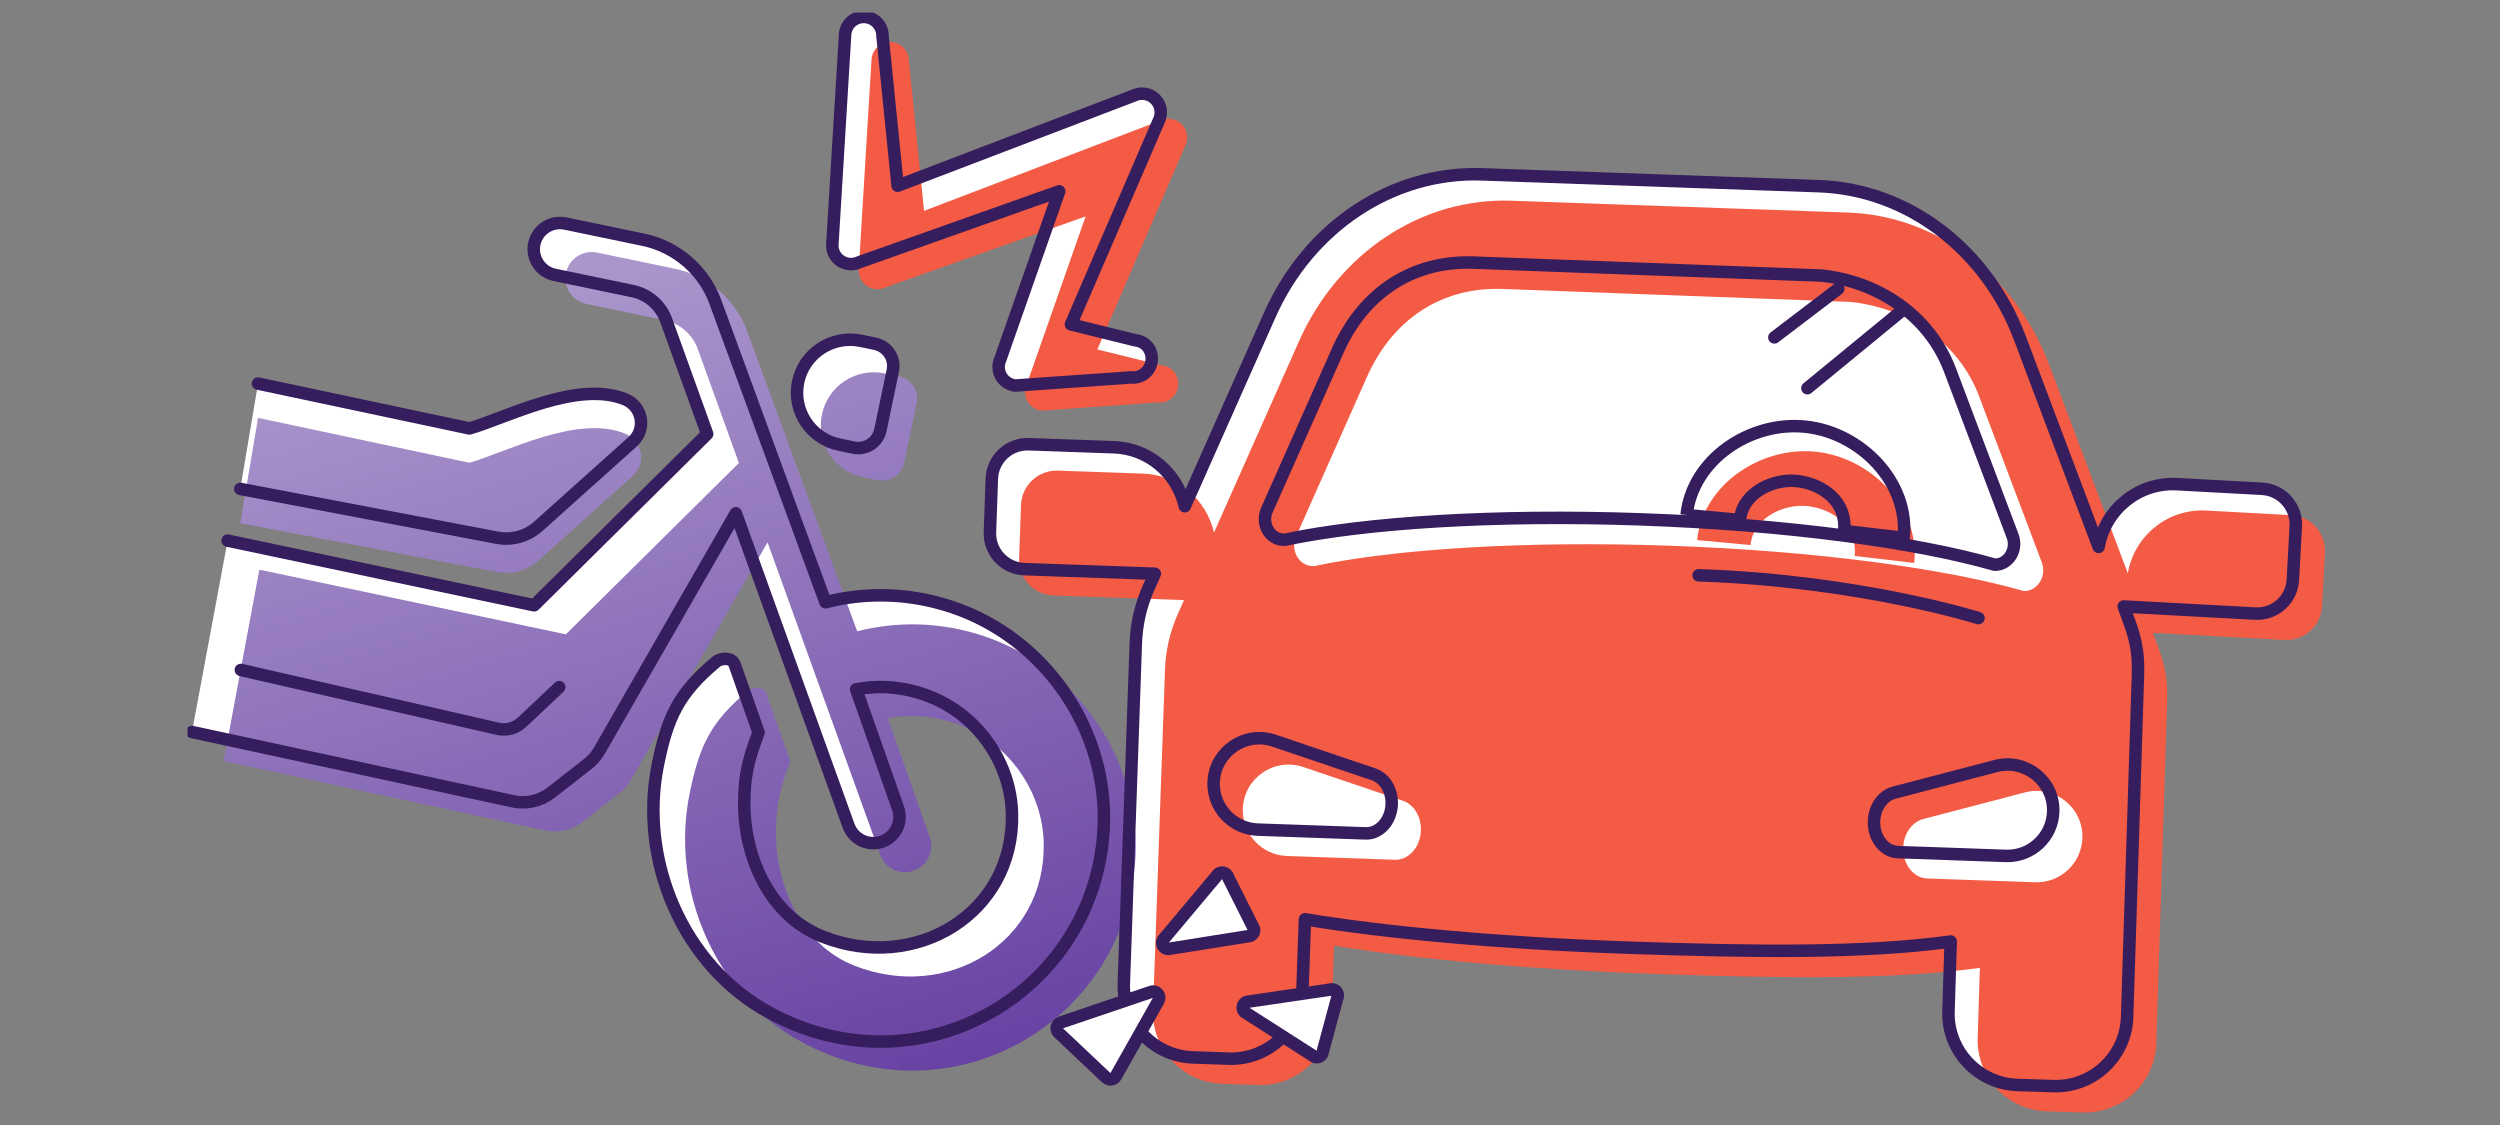 <svg width="200" height="90" viewBox="0 0 200 90" fill="none" xmlns="http://www.w3.org/2000/svg">
<rect x="0" y="0" width="200" height="90" fill="#808080" stroke="none"/>
<g clip-path="url(#clip0_11508_4547)">
<path d="M67.142 35.571L68.282 35.808C69.267 36.013 70.23 35.383 70.435 34.399L71.424 29.653C71.629 28.672 70.998 27.708 70.014 27.503L68.874 27.266C66.579 26.789 64.329 28.261 63.851 30.555C63.373 32.849 64.847 35.093 67.142 35.571Z" fill="white"/>
<path d="M15.357 58.558L41.046 64.105C42.115 64.336 43.232 64.081 44.093 63.407L47.029 61.112C47.403 60.819 47.717 60.458 47.953 60.047L58.866 41.064L67.881 66.053C68.134 66.77 68.739 67.266 69.437 67.41C69.798 67.486 70.185 67.466 70.559 67.335C71.653 66.949 72.229 65.752 71.844 64.659L68.492 55.147C70.51 54.766 72.689 54.965 74.804 55.904C78.408 57.502 80.87 61.17 80.96 65.108C81.144 73.073 73.236 77.87 65.797 74.923C61.442 73.198 59.505 68.358 59.539 64.189C59.555 62.341 59.751 61.022 60.686 58.597L58.764 53.139C58.574 52.6 57.705 52.595 57.267 52.963C54.307 55.444 53.408 57.344 52.633 61.163C51.074 68.844 54.629 77.221 61.511 80.988C73.626 87.621 87.672 79.347 88.296 66.213C88.667 58.411 83.623 51.08 76.213 48.58C72.755 47.413 69.253 47.359 66.038 48.181L57.261 24.243C56.358 21.675 54.141 19.737 51.472 19.182L45.227 17.883C44.092 17.647 42.98 18.375 42.743 19.509C42.507 20.643 43.236 21.753 44.371 21.99L50.615 23.288C51.852 23.545 52.881 24.445 53.299 25.634L56.575 34.717L42.733 48.423L18.21 43.25" fill="white"/>
<path d="M19.222 39.112L39.776 43.02C40.959 43.242 42.178 42.901 43.074 42.097L50.613 35.336C51.727 34.337 51.403 32.518 50.018 31.949C46.194 30.38 40.483 33.439 37.554 34.275C37.554 34.275 20.706 30.698 20.642 30.686" fill="white"/>
<path d="M81.142 30.833C80.701 30.76 80.313 30.491 80.09 30.101C79.851 29.685 79.825 29.183 80.022 28.748L84.737 15.305L68.713 20.988C68.247 21.206 67.707 21.166 67.273 20.892C66.842 20.616 66.58 20.14 66.583 19.628L67.603 2.848C67.605 2.022 68.277 1.352 69.103 1.357C69.92 1.348 70.598 2.029 70.597 2.855L71.809 14.862L90.731 7.634C91.297 7.37 91.972 7.486 92.415 7.923C92.86 8.362 92.986 9.029 92.731 9.599L85.673 25.951L90.809 27.22C91.692 27.308 92.221 28.051 92.131 28.871C92.041 29.691 91.299 30.285 90.478 30.192L81.223 30.843C81.197 30.842 81.168 30.837 81.142 30.833L81.142 30.833Z" fill="white"/>
<path d="M180.96 39.102L174.163 38.735C171.062 38.567 168.408 40.768 167.891 43.752L161.593 27.055C158.9 19.916 152.593 15.143 145.523 14.895L118.578 13.948C111.4 13.695 104.729 18.112 101.581 25.2L94.785 40.498C94.192 37.882 91.918 35.878 89.107 35.779L82.304 35.54C80.726 35.484 79.401 36.717 79.346 38.294L79.195 42.576C79.139 44.153 80.374 45.476 81.952 45.532L92.387 45.898L91.88 47.039C91.261 48.433 90.919 49.922 90.865 51.467L89.906 78.681C89.795 81.835 92.264 84.481 95.421 84.592L98.279 84.693C101.436 84.804 104.086 82.337 104.197 79.184L104.395 73.541C110.789 74.604 119.915 75.449 130.071 75.806C140.423 76.17 149.28 76.266 156.055 75.32L155.878 80.908C155.778 84.062 158.257 86.699 161.415 86.799L164.273 86.889C167.43 86.989 170.071 84.513 170.17 81.359L171.032 54.141C171.08 52.596 170.991 51.462 170.314 49.655L169.897 48.518L180.419 49.087C181.996 49.172 183.344 47.964 183.429 46.389L183.661 42.11C183.747 40.535 182.537 39.189 180.96 39.103V39.102Z" fill="white"/>
<path d="M135.771 43.207C136.236 38.779 140.851 35.678 145.284 36.142C149.718 36.606 153.605 40.607 153.141 45.035L148.376 44.479C148.618 42.179 146.714 40.743 144.644 40.493C142.853 40.277 140.28 41.306 140.039 43.606L135.771 43.207H135.771Z" fill="#F45B45"/>
<path d="M83.256 32.839C82.815 32.766 82.427 32.496 82.204 32.107C81.965 31.691 81.939 31.189 82.137 30.754L86.851 17.311L70.827 22.994C70.361 23.212 69.822 23.172 69.387 22.899C68.956 22.622 68.694 22.146 68.697 21.634L69.717 4.854C69.719 4.028 70.391 3.358 71.218 3.363C72.034 3.354 72.712 4.035 72.711 4.861L73.923 16.868L92.846 9.64C93.412 9.376 94.086 9.492 94.529 9.93C94.974 10.368 95.1 11.035 94.845 11.605L87.787 27.957L92.923 29.226C93.806 29.315 94.335 30.057 94.245 30.877C94.156 31.697 93.413 32.291 92.592 32.198L83.338 32.849C83.311 32.848 83.282 32.843 83.257 32.839L83.256 32.839Z" fill="#F45B45"/>
<path d="M69.045 38.175L70.185 38.412C71.169 38.617 72.132 37.987 72.338 37.003L73.327 32.257C73.532 31.276 72.901 30.312 71.916 30.107L70.776 29.87C68.481 29.393 66.232 30.865 65.754 33.159C65.275 35.453 66.75 37.698 69.045 38.175Z" fill="url(#paint0_linear_11508_4547)"/>
<path d="M19.222 41.858L39.776 45.765C40.959 45.987 42.178 45.646 43.074 44.842L50.613 38.081C51.727 37.082 51.403 35.263 50.018 34.694C46.194 33.125 40.483 36.184 37.554 37.02C37.554 37.02 20.706 33.444 20.642 33.431" fill="url(#paint1_linear_11508_4547)"/>
<path d="M17.894 60.88L43.583 66.428C44.652 66.659 45.769 66.403 46.63 65.73L49.566 63.434C49.94 63.142 50.254 62.78 50.49 62.369L61.403 43.387L70.418 68.375C70.671 69.093 71.276 69.588 71.974 69.733C72.335 69.808 72.722 69.788 73.096 69.657C74.19 69.272 74.766 68.075 74.381 66.982L71.028 57.469C73.047 57.088 75.226 57.288 77.341 58.226C80.945 59.825 83.407 63.493 83.497 67.431C83.681 75.396 75.772 80.192 68.334 77.246C63.979 75.521 62.042 70.68 62.076 66.511C62.092 64.664 62.288 63.344 63.223 60.92L61.301 55.461C61.111 54.922 60.242 54.918 59.803 55.285C56.844 57.767 55.945 59.667 55.17 63.485C53.611 71.167 57.166 79.544 64.048 83.311C76.163 89.944 90.209 81.669 90.833 68.536C91.204 60.734 86.159 53.402 78.75 50.903C75.291 49.736 71.79 49.682 68.575 50.504L59.798 26.566C58.895 23.998 56.677 22.059 54.009 21.504L47.764 20.206C46.629 19.969 45.517 20.697 45.28 21.831C45.044 22.965 45.773 24.076 46.908 24.312L53.152 25.611C54.389 25.868 55.418 26.767 55.836 27.957L59.112 37.039L45.27 50.746L20.747 45.572" fill="url(#paint2_linear_11508_4547)"/>
<path d="M67.142 35.571L68.282 35.808C69.267 36.013 70.23 35.383 70.435 34.399L71.424 29.653C71.629 28.672 70.998 27.708 70.014 27.503L68.874 27.266C66.579 26.789 64.329 28.261 63.851 30.555C63.373 32.849 64.847 35.093 67.142 35.571Z" stroke="#361D5D" stroke-linecap="round" stroke-linejoin="round"/>
<path d="M15.357 58.558L41.046 64.105C42.115 64.336 43.232 64.081 44.093 63.407L47.029 61.112C47.403 60.819 47.717 60.458 47.953 60.047L58.866 41.064L67.881 66.053C68.134 66.77 68.739 67.266 69.437 67.41C69.798 67.486 70.185 67.466 70.559 67.335C71.653 66.949 72.229 65.752 71.844 64.659L68.492 55.147C70.51 54.766 72.689 54.965 74.804 55.904C78.408 57.502 80.87 61.17 80.96 65.108C81.144 73.073 73.236 77.87 65.797 74.923C61.442 73.198 59.505 68.358 59.539 64.189C59.555 62.341 59.751 61.022 60.686 58.597L58.764 53.139C58.574 52.6 57.705 52.595 57.267 52.963C54.307 55.444 53.408 57.344 52.633 61.163C51.074 68.844 54.629 77.221 61.511 80.988C73.626 87.621 87.672 79.347 88.296 66.213C88.667 58.411 83.623 51.08 76.213 48.58C72.755 47.413 69.253 47.359 66.038 48.181L57.261 24.243C56.358 21.675 54.141 19.737 51.472 19.182L45.227 17.883C44.092 17.647 42.98 18.375 42.743 19.509C42.507 20.643 43.236 21.753 44.371 21.99L50.615 23.288C51.852 23.545 52.881 24.445 53.299 25.634L56.575 34.717L42.733 48.423L18.21 43.25" stroke="#361D5D" stroke-linecap="round" stroke-linejoin="round"/>
<path d="M19.222 39.112L39.776 43.02C40.959 43.242 42.178 42.901 43.074 42.097L50.613 35.336C51.727 34.337 51.403 32.518 50.018 31.949C46.194 30.38 40.483 33.439 37.554 34.275C37.554 34.275 20.706 30.698 20.642 30.686" stroke="#361D5D" stroke-linecap="round" stroke-linejoin="round"/>
<path d="M44.742 54.968L41.768 57.773C41.248 58.263 40.518 58.462 39.821 58.303L19.268 53.596" stroke="#361D5D" stroke-linecap="round" stroke-linejoin="round"/>
<path d="M183.294 41.212L176.497 40.844C173.396 40.676 170.742 42.877 170.225 45.861L163.927 29.164C161.235 22.025 154.927 17.252 147.858 17.004L120.912 16.057C113.734 15.805 107.063 20.221 103.915 27.309L97.119 42.608C96.526 39.991 94.252 37.987 91.441 37.888L84.638 37.649C83.06 37.593 81.735 38.827 81.68 40.403L81.529 44.685C81.473 46.262 82.708 47.585 84.287 47.641L94.721 48.008L94.214 49.148C93.596 50.542 93.253 52.032 93.199 53.576L92.24 80.791C92.129 83.944 94.599 86.59 97.756 86.701L100.613 86.802C103.771 86.913 106.42 84.447 106.531 81.293L106.73 75.65C113.123 76.713 122.249 77.558 132.405 77.915C142.758 78.279 151.615 78.375 158.389 77.429L158.213 83.017C158.112 86.171 160.591 88.808 163.749 88.908L166.607 88.998C169.764 89.098 172.405 86.622 172.505 83.468L173.366 56.25C173.415 54.705 173.325 53.571 172.648 51.764L172.231 50.627L182.753 51.196C184.33 51.281 185.678 50.073 185.763 48.498L185.996 44.219C186.081 42.644 184.871 41.298 183.294 41.213V41.212ZM111.58 68.781L102.954 68.478C100.934 68.407 99.354 66.713 99.425 64.695C99.511 62.248 101.935 60.575 104.257 61.361L112.234 64.06C113.118 64.359 113.71 65.343 113.671 66.446C113.625 67.774 112.688 68.82 111.58 68.781ZM105.121 45.29L104.985 45.285C103.894 45.247 103.207 43.994 103.685 42.917L109.348 30.169C111.447 25.442 115.419 22.948 120.206 23.116L148.031 24.153C152.444 24.605 156.649 27.246 158.337 31.722L163.344 44.993C163.76 46.097 162.996 47.307 161.906 47.283C155.559 45.465 145.268 44.067 133.611 43.657C121.948 43.247 111.58 43.92 105.12 45.29L105.121 45.29ZM162.804 70.581L154.178 70.278C153.07 70.239 152.21 69.131 152.256 67.803C152.295 66.7 152.956 65.76 153.858 65.523L162.005 63.391C164.377 62.77 166.677 64.609 166.591 67.056C166.52 69.074 164.824 70.652 162.804 70.581Z" fill="#F45B45"/>
<path d="M180.96 39.102L174.163 38.735C171.062 38.567 168.408 40.768 167.891 43.752L161.593 27.055C158.9 19.916 152.593 15.143 145.524 14.895L118.578 13.948C111.4 13.695 104.729 18.112 101.581 25.2L94.785 40.498C94.192 37.882 91.918 35.878 89.107 35.779L82.304 35.54C80.726 35.484 79.401 36.717 79.346 38.294L79.195 42.576C79.139 44.153 80.374 45.476 81.952 45.532L92.387 45.898L91.88 47.039C91.261 48.433 90.919 49.922 90.865 51.467L89.906 78.681C89.795 81.835 92.264 84.481 95.421 84.592L98.279 84.693C101.436 84.804 104.086 82.337 104.197 79.184L104.395 73.541C110.789 74.604 119.915 75.449 130.071 75.806C140.423 76.17 149.28 76.266 156.055 75.32L155.878 80.908C155.778 84.062 158.257 86.699 161.415 86.799L164.273 86.889C167.43 86.989 170.071 84.513 170.17 81.359L171.032 54.141C171.08 52.596 170.991 51.462 170.314 49.655L169.897 48.518L180.419 49.087C181.996 49.172 183.344 47.964 183.429 46.389L183.661 42.11C183.747 40.535 182.537 39.189 180.96 39.103V39.102ZM109.246 66.671L100.62 66.368C98.6 66.297 97.02 64.604 97.091 62.586C97.177 60.139 99.601 58.466 101.923 59.252L109.899 61.951C110.783 62.25 111.376 63.234 111.337 64.337C111.29 65.665 110.354 66.71 109.246 66.671ZM102.786 43.181L102.651 43.176C101.56 43.138 100.873 41.885 101.35 40.808L107.014 28.06C109.113 23.333 113.085 20.839 117.871 21.007L145.696 22.044C150.11 22.496 154.314 25.137 156.002 29.613L161.01 42.883C161.426 43.988 160.662 45.198 159.572 45.174C153.225 43.356 142.933 41.957 131.277 41.548C119.614 41.138 109.246 41.811 102.786 43.181L102.786 43.181ZM160.469 68.472L151.843 68.169C150.735 68.13 149.875 67.022 149.921 65.694C149.96 64.59 150.621 63.65 151.523 63.414L159.67 61.282C162.042 60.661 164.342 62.499 164.256 64.947C164.185 66.965 162.489 68.543 160.469 68.472V68.472Z" stroke="#361D5D" stroke-linecap="round" stroke-linejoin="round"/>
<path d="M152.176 24.829L144.593 31.055" stroke="#361D5D" stroke-miterlimit="10" stroke-linecap="round"/>
<path d="M147.066 23.096L141.95 26.991" stroke="#361D5D" stroke-miterlimit="10" stroke-linecap="round"/>
<path d="M158.277 49.45C158.277 49.45 148.817 46.456 135.89 46.025" stroke="#361D5D" stroke-miterlimit="10" stroke-linecap="round"/>
<path d="M84.685 82.615L88.502 86.219C88.733 86.437 89.107 86.38 89.263 86.104L92.677 80.05C92.897 79.66 92.519 79.205 92.095 79.349L84.864 81.799C84.516 81.917 84.418 82.363 84.686 82.615H84.685Z" fill="white" stroke="#361D5D" stroke-linecap="round" stroke-linejoin="round"/>
<path d="M99.567 80.965L105.008 84.443C105.239 84.661 105.614 84.604 105.769 84.328L106.968 79.875C107.188 79.485 106.81 79.029 106.386 79.173L99.746 80.148C99.397 80.266 99.3 80.712 99.567 80.965Z" fill="white" stroke="#361D5D" stroke-linecap="round" stroke-linejoin="round"/>
<path d="M93.449 75.918L99.829 74.901C100.146 74.91 100.388 74.619 100.32 74.309L98.251 70.188C98.155 69.75 97.57 69.661 97.349 70.051L93.039 75.189C92.857 75.509 93.081 75.907 93.449 75.918H93.449Z" fill="white" stroke="#361D5D" stroke-linecap="round" stroke-linejoin="round"/>
<path d="M81.142 30.833C80.701 30.76 80.313 30.491 80.09 30.101C79.851 29.685 79.825 29.183 80.022 28.748L84.737 15.305L68.713 20.988C68.247 21.206 67.707 21.166 67.273 20.892C66.842 20.616 66.58 20.14 66.583 19.628L67.603 2.848C67.605 2.022 68.277 1.352 69.103 1.357C69.92 1.348 70.598 2.029 70.597 2.855L71.809 14.862L90.731 7.634C91.297 7.37 91.972 7.486 92.415 7.923C92.86 8.362 92.986 9.029 92.731 9.599L85.673 25.951L90.809 27.22C91.692 27.308 92.221 28.051 92.131 28.871C92.041 29.691 91.299 30.285 90.478 30.192L81.223 30.843C81.197 30.842 81.168 30.837 81.142 30.833L81.142 30.833Z" stroke="#361D5D" stroke-linecap="round" stroke-linejoin="round"/>
<path d="M134.926 41.201C135.39 36.773 140.005 33.672 144.439 34.136C148.872 34.6 152.759 38.601 152.295 43.029L147.531 42.473C147.772 40.173 145.869 38.737 143.799 38.487C142.007 38.271 139.434 39.3 139.193 41.6L134.925 41.201H134.926Z" stroke="#361D5D" stroke-miterlimit="10"/>
</g>
<defs>
<linearGradient id="paint0_linear_11508_4547" x1="58.875" y1="-2.233" x2="88.746" y2="97.297" gradientUnits="userSpaceOnUse">
<stop stop-color="#BDADD7"/>
<stop offset="1" stop-color="#5A319B"/>
</linearGradient>
<linearGradient id="paint1_linear_11508_4547" x1="25.813" y1="7.689" x2="55.684" y2="107.219" gradientUnits="userSpaceOnUse">
<stop stop-color="#BDADD7"/>
<stop offset="1" stop-color="#5A319B"/>
</linearGradient>
<linearGradient id="paint2_linear_11508_4547" x1="36.737" y1="4.411" x2="66.608" y2="103.941" gradientUnits="userSpaceOnUse">
<stop stop-color="#BDADD7"/>
<stop offset="1" stop-color="#5A319B"/>
</linearGradient>
<clipPath id="clip0_11508_4547">
<rect width="171" height="88" fill="white" transform="translate(15 1)"/>
</clipPath>
</defs>
</svg>
